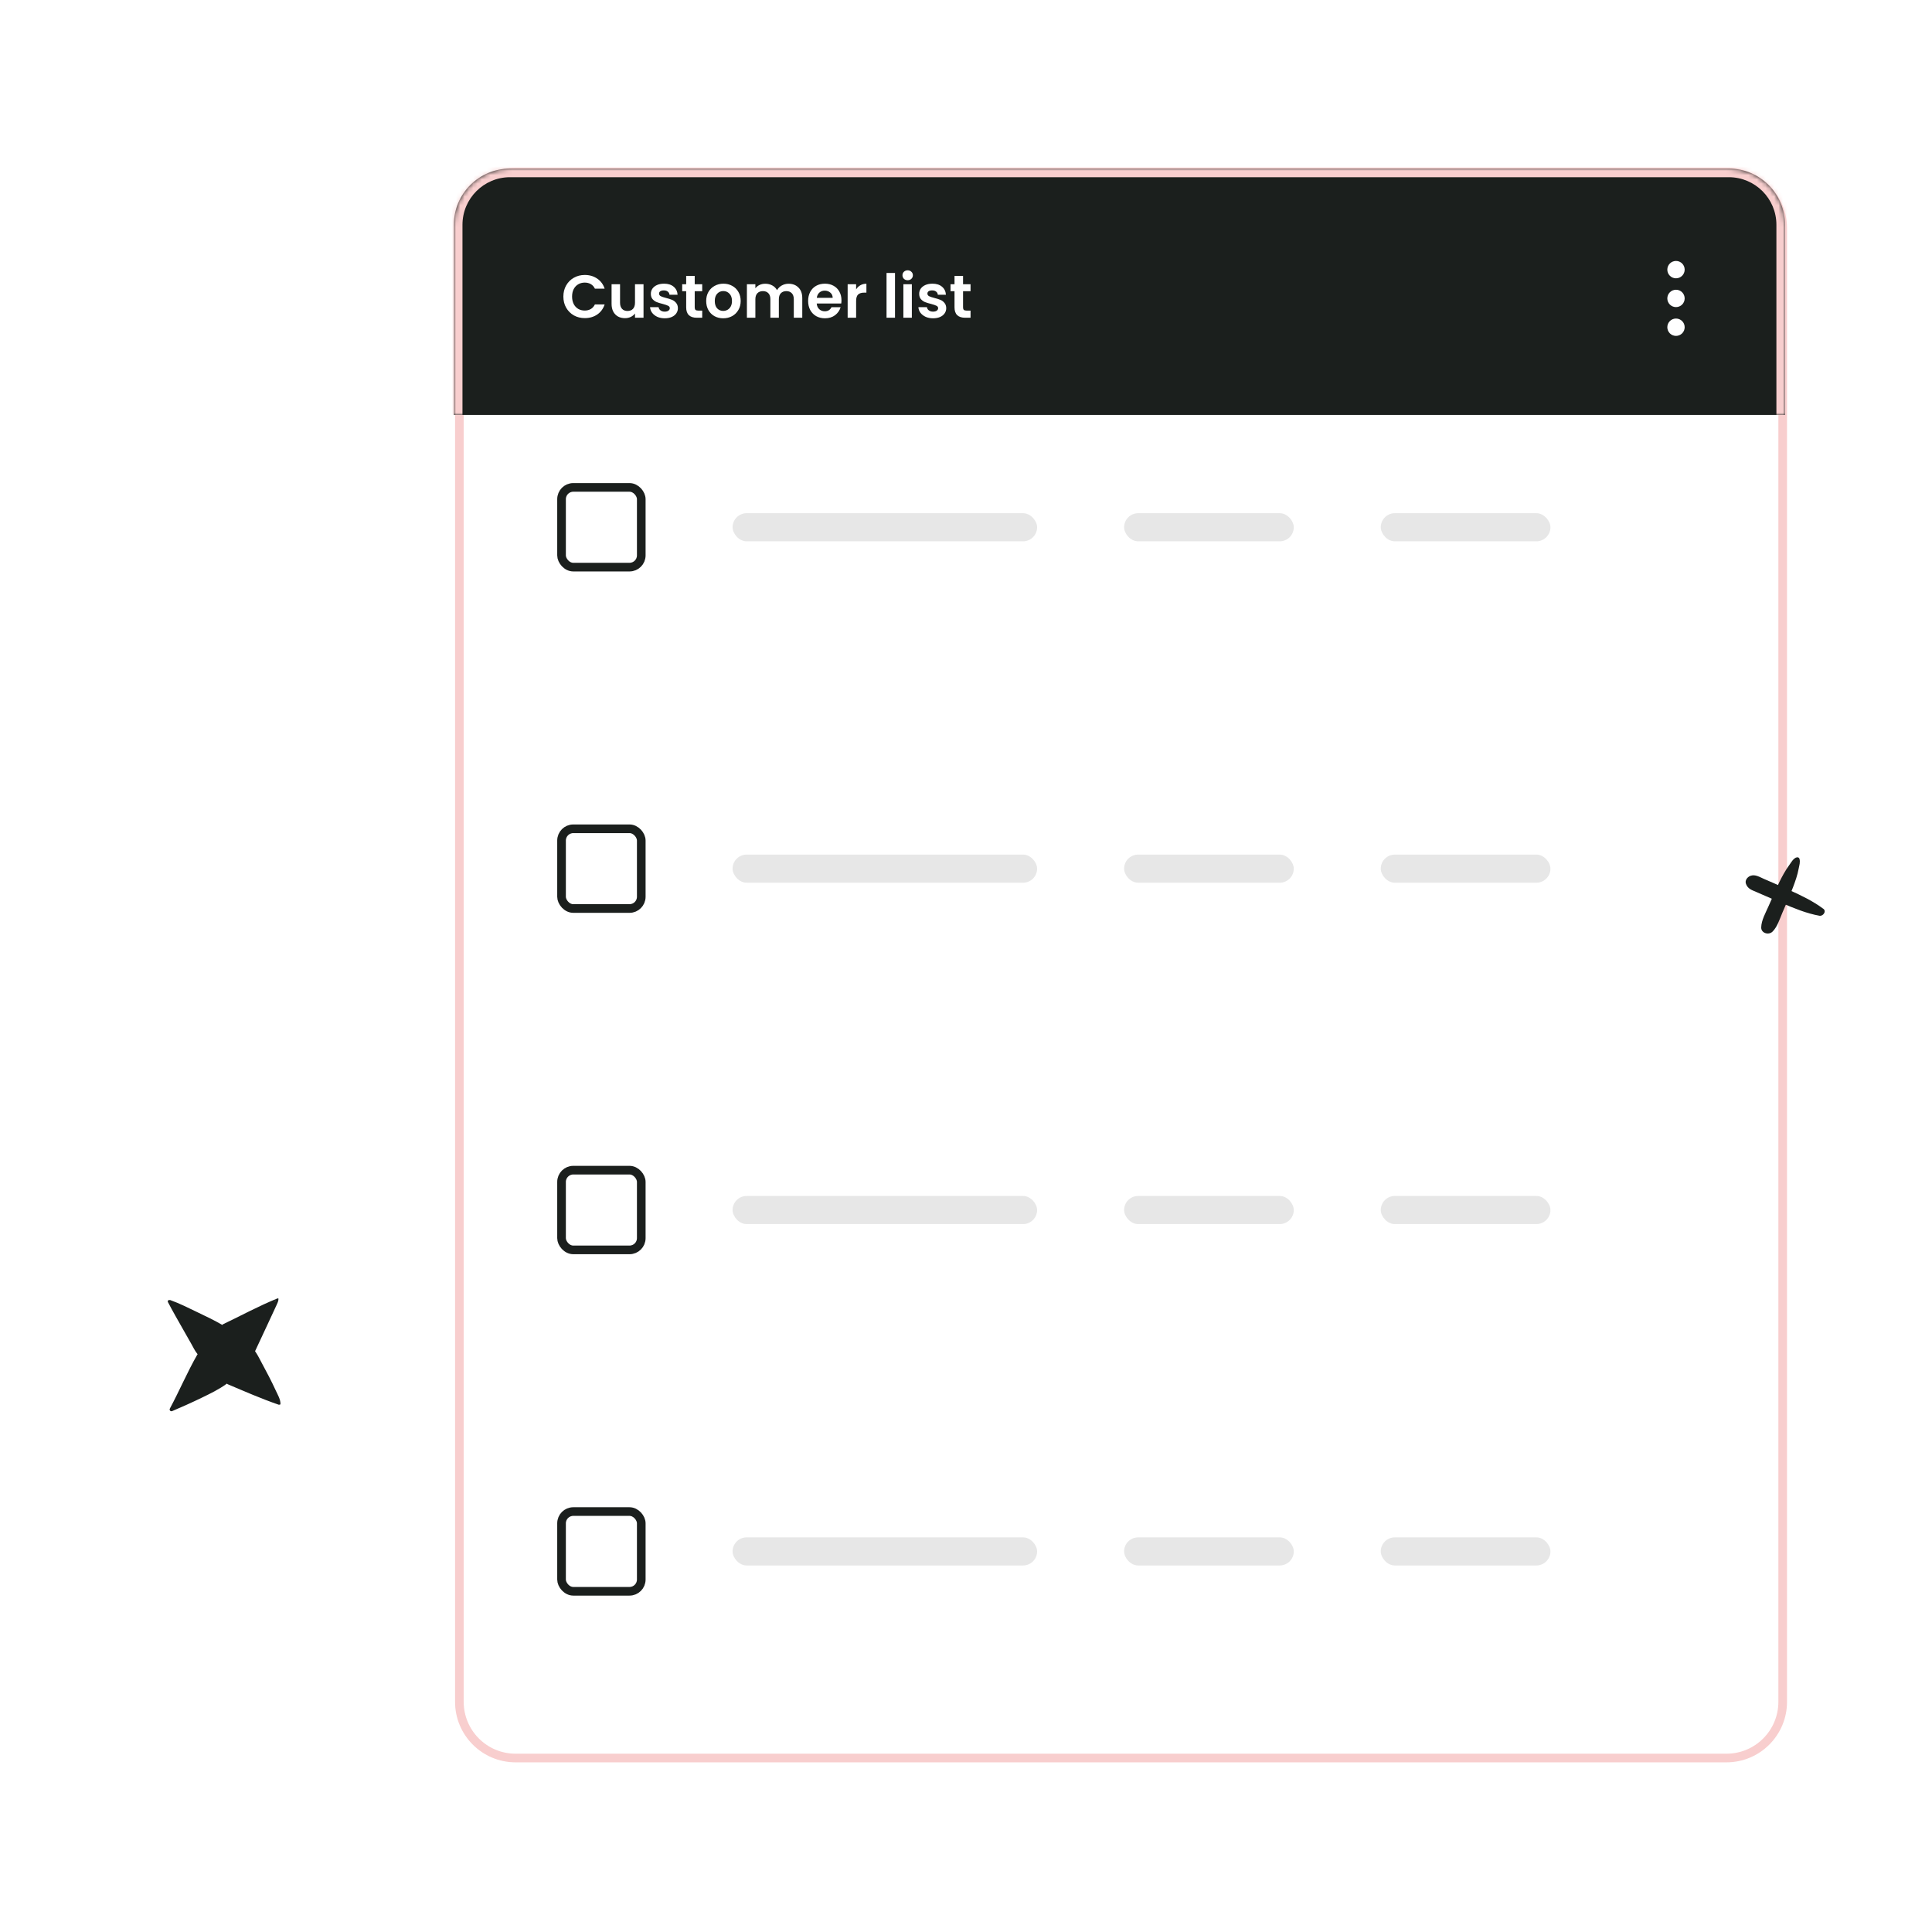 <svg width="447" height="447" viewBox="0 0 447 447" fill="none" xmlns="http://www.w3.org/2000/svg">
<path d="M179 394.799C181.211 394.799 183 392.957 183 390.682C183 388.406 181.211 386.564 179 386.564C176.789 386.564 175 388.406 175 390.682C175 392.957 176.789 394.799 179 394.799Z" fill="#272626"/>
<path d="M119.285 39.809H399.455C406.635 39.809 412.455 45.629 412.455 52.809V393.746C412.455 400.925 406.635 406.746 399.455 406.746H119.285C112.105 406.746 106.285 400.925 106.285 393.746V52.809C106.285 45.629 112.105 39.809 119.285 39.809Z" fill="white"/>
<path d="M119.285 39.809H399.455C406.635 39.809 412.455 45.629 412.455 52.809V393.746C412.455 400.925 406.635 406.746 399.455 406.746H119.285C112.105 406.746 106.285 400.925 106.285 393.746V52.809C106.285 45.629 112.105 39.809 119.285 39.809Z" stroke="#F8CECE" stroke-width="2"/>
<g filter="url(#filter0_d_2610_967)">
<rect x="115.922" y="85.586" width="285.559" height="71.39" rx="5.682" fill="white"/>
<rect x="129.922" y="112.059" width="18.445" height="18.445" rx="2.717" stroke="#1B1F1D" stroke-width="2"/>
<rect x="169.496" y="118.029" width="70.454" height="6.505" rx="3.253" fill="#E7E7E7"/>
<rect x="260.082" y="118.029" width="39.253" height="6.505" rx="3.253" fill="#E7E7E7"/>
<rect x="319.465" y="118.029" width="39.253" height="6.505" rx="3.253" fill="#E7E7E7"/>
</g>
<g filter="url(#filter1_d_2610_967)">
<rect x="115.922" y="164.57" width="285.559" height="71.39" rx="5.682" fill="white"/>
<rect x="129.922" y="191.043" width="18.445" height="18.445" rx="2.717" stroke="#1B1F1D" stroke-width="2"/>
<rect x="169.496" y="197.014" width="70.454" height="6.505" rx="3.253" fill="#E7E7E7"/>
<rect x="260.082" y="197.014" width="39.253" height="6.505" rx="3.253" fill="#E7E7E7"/>
<rect x="319.465" y="197.014" width="39.253" height="6.505" rx="3.253" fill="#E7E7E7"/>
</g>
<g filter="url(#filter2_d_2610_967)">
<rect x="115.922" y="243.555" width="285.559" height="71.39" rx="5.682" fill="white"/>
<rect x="129.922" y="270.027" width="18.445" height="18.445" rx="2.717" stroke="#1B1F1D" stroke-width="2"/>
<rect x="169.496" y="275.998" width="70.454" height="6.505" rx="3.253" fill="#E7E7E7"/>
<rect x="260.082" y="275.998" width="39.253" height="6.505" rx="3.253" fill="#E7E7E7"/>
<rect x="319.465" y="275.998" width="39.253" height="6.505" rx="3.253" fill="#E7E7E7"/>
</g>
<g filter="url(#filter3_d_2610_967)">
<rect x="115.922" y="322.541" width="285.559" height="71.39" rx="5.682" fill="white"/>
<rect x="129.922" y="349.014" width="18.445" height="18.445" rx="2.717" stroke="#1B1F1D" stroke-width="2"/>
<rect x="169.496" y="354.984" width="70.454" height="6.505" rx="3.253" fill="#E7E7E7"/>
<rect x="260.082" y="354.984" width="39.253" height="6.505" rx="3.253" fill="#E7E7E7"/>
<rect x="319.465" y="354.984" width="39.253" height="6.505" rx="3.253" fill="#E7E7E7"/>
</g>
<g clip-path="url(#clip0_2610_967)">
<mask id="path-24-inside-1_2610_967" fill="white">
<path d="M105 52.01C105 44.825 110.825 39 118.01 39H399.99C407.175 39 413 44.825 413 52.01V96H105V52.01Z"/>
</mask>
<path d="M105 52.01C105 44.825 110.825 39 118.01 39H399.99C407.175 39 413 44.825 413 52.01V96H105V52.01Z" fill="#1B1F1D"/>
<path d="M130.345 68.616C130.345 67.654 130.56 66.796 130.989 66.04C131.428 65.274 132.021 64.682 132.767 64.262C133.523 63.832 134.368 63.618 135.301 63.618C136.393 63.618 137.35 63.898 138.171 64.458C138.993 65.018 139.567 65.792 139.893 66.782H137.639C137.415 66.315 137.098 65.965 136.687 65.732C136.286 65.498 135.819 65.382 135.287 65.382C134.718 65.382 134.209 65.517 133.761 65.788C133.323 66.049 132.977 66.422 132.725 66.908C132.483 67.393 132.361 67.962 132.361 68.616C132.361 69.26 132.483 69.829 132.725 70.324C132.977 70.809 133.323 71.187 133.761 71.458C134.209 71.719 134.718 71.85 135.287 71.85C135.819 71.85 136.286 71.733 136.687 71.5C137.098 71.257 137.415 70.902 137.639 70.436H139.893C139.567 71.434 138.993 72.214 138.171 72.774C137.359 73.324 136.403 73.6 135.301 73.6C134.368 73.6 133.523 73.39 132.767 72.97C132.021 72.54 131.428 71.948 130.989 71.192C130.56 70.436 130.345 69.577 130.345 68.616ZM148.89 65.76V73.516H146.916V72.536C146.664 72.872 146.332 73.138 145.922 73.334C145.52 73.52 145.082 73.614 144.606 73.614C143.999 73.614 143.462 73.488 142.996 73.236C142.529 72.974 142.16 72.596 141.89 72.102C141.628 71.598 141.498 71 141.498 70.31V65.76H143.458V70.03C143.458 70.646 143.612 71.122 143.92 71.458C144.228 71.784 144.648 71.948 145.18 71.948C145.721 71.948 146.146 71.784 146.454 71.458C146.762 71.122 146.916 70.646 146.916 70.03V65.76H148.89ZM153.791 73.642C153.157 73.642 152.587 73.53 152.083 73.306C151.579 73.072 151.178 72.76 150.879 72.368C150.59 71.976 150.431 71.542 150.403 71.066H152.377C152.415 71.364 152.559 71.612 152.811 71.808C153.073 72.004 153.395 72.102 153.777 72.102C154.151 72.102 154.44 72.027 154.645 71.878C154.86 71.728 154.967 71.537 154.967 71.304C154.967 71.052 154.837 70.865 154.575 70.744C154.323 70.613 153.917 70.473 153.357 70.324C152.779 70.184 152.303 70.039 151.929 69.89C151.565 69.74 151.248 69.512 150.977 69.204C150.716 68.896 150.585 68.48 150.585 67.958C150.585 67.528 150.707 67.136 150.949 66.782C151.201 66.427 151.556 66.147 152.013 65.942C152.48 65.736 153.026 65.634 153.651 65.634C154.575 65.634 155.313 65.867 155.863 66.334C156.414 66.791 156.717 67.412 156.773 68.196H154.897C154.869 67.888 154.739 67.645 154.505 67.468C154.281 67.281 153.978 67.188 153.595 67.188C153.241 67.188 152.965 67.253 152.769 67.384C152.583 67.514 152.489 67.696 152.489 67.93C152.489 68.191 152.62 68.392 152.881 68.532C153.143 68.662 153.549 68.798 154.099 68.938C154.659 69.078 155.121 69.222 155.485 69.372C155.849 69.521 156.162 69.754 156.423 70.072C156.694 70.38 156.834 70.79 156.843 71.304C156.843 71.752 156.717 72.153 156.465 72.508C156.223 72.862 155.868 73.142 155.401 73.348C154.944 73.544 154.407 73.642 153.791 73.642ZM160.734 67.37V71.122C160.734 71.383 160.795 71.574 160.916 71.696C161.047 71.808 161.262 71.864 161.56 71.864H162.47V73.516H161.238C159.586 73.516 158.76 72.713 158.76 71.108V67.37H157.836V65.76H158.76V63.842H160.734V65.76H162.47V67.37H160.734ZM167.324 73.642C166.577 73.642 165.905 73.478 165.308 73.152C164.711 72.816 164.239 72.344 163.894 71.738C163.558 71.131 163.39 70.431 163.39 69.638C163.39 68.844 163.563 68.144 163.908 67.538C164.263 66.931 164.743 66.464 165.35 66.138C165.957 65.802 166.633 65.634 167.38 65.634C168.127 65.634 168.803 65.802 169.41 66.138C170.017 66.464 170.493 66.931 170.838 67.538C171.193 68.144 171.37 68.844 171.37 69.638C171.37 70.431 171.188 71.131 170.824 71.738C170.469 72.344 169.984 72.816 169.368 73.152C168.761 73.478 168.08 73.642 167.324 73.642ZM167.324 71.934C167.679 71.934 168.01 71.85 168.318 71.682C168.635 71.504 168.887 71.243 169.074 70.898C169.261 70.552 169.354 70.132 169.354 69.638C169.354 68.9 169.158 68.336 168.766 67.944C168.383 67.542 167.912 67.342 167.352 67.342C166.792 67.342 166.321 67.542 165.938 67.944C165.565 68.336 165.378 68.9 165.378 69.638C165.378 70.375 165.56 70.944 165.924 71.346C166.297 71.738 166.764 71.934 167.324 71.934ZM182.44 65.648C183.392 65.648 184.157 65.942 184.736 66.53C185.324 67.108 185.618 67.92 185.618 68.966V73.516H183.658V69.232C183.658 68.625 183.504 68.163 183.196 67.846C182.888 67.519 182.468 67.356 181.936 67.356C181.404 67.356 180.979 67.519 180.662 67.846C180.354 68.163 180.2 68.625 180.2 69.232V73.516H178.24V69.232C178.24 68.625 178.086 68.163 177.778 67.846C177.47 67.519 177.05 67.356 176.518 67.356C175.976 67.356 175.547 67.519 175.23 67.846C174.922 68.163 174.768 68.625 174.768 69.232V73.516H172.808V65.76H174.768V66.698C175.02 66.371 175.342 66.114 175.734 65.928C176.135 65.741 176.574 65.648 177.05 65.648C177.656 65.648 178.198 65.778 178.674 66.04C179.15 66.292 179.518 66.656 179.78 67.132C180.032 66.684 180.396 66.324 180.872 66.054C181.357 65.783 181.88 65.648 182.44 65.648ZM194.688 69.47C194.688 69.75 194.669 70.002 194.632 70.226H188.962C189.008 70.786 189.204 71.224 189.55 71.542C189.895 71.859 190.32 72.018 190.824 72.018C191.552 72.018 192.07 71.705 192.378 71.08H194.492C194.268 71.826 193.838 72.442 193.204 72.928C192.569 73.404 191.79 73.642 190.866 73.642C190.119 73.642 189.447 73.478 188.85 73.152C188.262 72.816 187.8 72.344 187.464 71.738C187.137 71.131 186.974 70.431 186.974 69.638C186.974 68.835 187.137 68.13 187.464 67.524C187.79 66.917 188.248 66.45 188.836 66.124C189.424 65.797 190.1 65.634 190.866 65.634C191.603 65.634 192.261 65.792 192.84 66.11C193.428 66.427 193.88 66.88 194.198 67.468C194.524 68.046 194.688 68.714 194.688 69.47ZM192.658 68.91C192.648 68.406 192.466 68.004 192.112 67.706C191.757 67.398 191.323 67.244 190.81 67.244C190.324 67.244 189.914 67.393 189.578 67.692C189.251 67.981 189.05 68.387 188.976 68.91H192.658ZM198.078 66.964C198.33 66.553 198.657 66.231 199.058 65.998C199.469 65.764 199.936 65.648 200.458 65.648V67.706H199.94C199.324 67.706 198.858 67.85 198.54 68.14C198.232 68.429 198.078 68.933 198.078 69.652V73.516H196.118V65.76H198.078V66.964ZM207.074 63.156V73.516H205.114V63.156H207.074ZM210.005 64.836C209.66 64.836 209.37 64.728 209.137 64.514C208.913 64.29 208.801 64.014 208.801 63.688C208.801 63.361 208.913 63.09 209.137 62.876C209.37 62.652 209.66 62.54 210.005 62.54C210.35 62.54 210.635 62.652 210.859 62.876C211.092 63.09 211.209 63.361 211.209 63.688C211.209 64.014 211.092 64.29 210.859 64.514C210.635 64.728 210.35 64.836 210.005 64.836ZM210.971 65.76V73.516H209.011V65.76H210.971ZM215.875 73.642C215.241 73.642 214.671 73.53 214.167 73.306C213.663 73.072 213.262 72.76 212.963 72.368C212.674 71.976 212.515 71.542 212.487 71.066H214.461C214.499 71.364 214.643 71.612 214.895 71.808C215.157 72.004 215.479 72.102 215.861 72.102C216.235 72.102 216.524 72.027 216.729 71.878C216.944 71.728 217.051 71.537 217.051 71.304C217.051 71.052 216.921 70.865 216.659 70.744C216.407 70.613 216.001 70.473 215.441 70.324C214.863 70.184 214.387 70.039 214.013 69.89C213.649 69.74 213.332 69.512 213.061 69.204C212.8 68.896 212.669 68.48 212.669 67.958C212.669 67.528 212.791 67.136 213.033 66.782C213.285 66.427 213.64 66.147 214.097 65.942C214.564 65.736 215.11 65.634 215.735 65.634C216.659 65.634 217.397 65.867 217.947 66.334C218.498 66.791 218.801 67.412 218.857 68.196H216.981C216.953 67.888 216.823 67.645 216.589 67.468C216.365 67.281 216.062 67.188 215.679 67.188C215.325 67.188 215.049 67.253 214.853 67.384C214.667 67.514 214.573 67.696 214.573 67.93C214.573 68.191 214.704 68.392 214.965 68.532C215.227 68.662 215.633 68.798 216.183 68.938C216.743 69.078 217.205 69.222 217.569 69.372C217.933 69.521 218.246 69.754 218.507 70.072C218.778 70.38 218.918 70.79 218.927 71.304C218.927 71.752 218.801 72.153 218.549 72.508C218.307 72.862 217.952 73.142 217.485 73.348C217.028 73.544 216.491 73.642 215.875 73.642ZM222.818 67.37V71.122C222.818 71.383 222.879 71.574 223 71.696C223.131 71.808 223.346 71.864 223.644 71.864H224.554V73.516H223.322C221.67 73.516 220.844 72.713 220.844 71.108V67.37H219.92V65.76H220.844V63.842H222.818V65.76H224.554V67.37H222.818Z" fill="white"/>
<path d="M387.77 70.053C388.326 70.053 388.777 69.602 388.777 69.045C388.777 68.488 388.326 68.037 387.77 68.037C387.213 68.037 386.762 68.488 386.762 69.045C386.762 69.602 387.213 70.053 387.77 70.053Z" fill="white" stroke="white" stroke-width="2"/>
<path d="M387.77 63.391C388.326 63.391 388.777 62.94 388.777 62.383C388.777 61.826 388.326 61.375 387.77 61.375C387.213 61.375 386.762 61.826 386.762 62.383C386.762 62.94 387.213 63.391 387.77 63.391Z" fill="white" stroke="white" stroke-width="2"/>
<path d="M387.77 76.715C388.326 76.715 388.777 76.264 388.777 75.707C388.777 75.15 388.326 74.699 387.77 74.699C387.213 74.699 386.762 75.15 386.762 75.707C386.762 76.264 387.213 76.715 387.77 76.715Z" fill="white" stroke="white" stroke-width="2"/>
</g>
<path d="M103 52.01C103 43.72 109.72 37 118.01 37H399.99C408.28 37 415 43.72 415 52.01H411C411 45.929 406.07 41 399.99 41H118.01C111.93 41 107 45.929 107 52.01H103ZM413 96H105H413ZM103 96V52.01C103 43.72 109.72 37 118.01 37V41C111.93 41 107 45.929 107 52.01V96H103ZM399.99 37C408.28 37 415 43.72 415 52.01V96H411V52.01C411 45.929 406.07 41 399.99 41V37Z" fill="#F8CECE" mask="url(#path-24-inside-1_2610_967)"/>
<path d="M38.863 301.28C39.985 303.427 41.192 305.514 42.386 307.625C43.014 308.734 43.641 309.831 44.269 310.94C44.703 311.715 45.113 312.586 45.693 313.289C45.693 313.313 45.705 313.349 45.717 313.373C45.693 313.397 45.668 313.397 45.644 313.421C43.327 317.463 41.517 321.768 39.309 325.883C39.116 326.229 39.43 326.646 39.84 326.479C42.133 325.501 44.413 324.488 46.646 323.402C48.637 322.436 50.676 321.458 52.462 320.147C52.486 320.147 52.522 320.147 52.546 320.147C52.583 320.17 52.583 320.218 52.631 320.242C56.553 321.9 60.474 323.629 64.517 325.012C64.541 325.012 64.553 324.988 64.577 324.988C64.722 325.024 64.891 324.988 64.891 324.809C64.903 323.748 64.251 322.699 63.817 321.745C63.322 320.659 62.791 319.586 62.248 318.525C61.717 317.499 61.174 316.485 60.631 315.472C60.124 314.542 59.642 313.504 59.014 312.622C59.955 310.618 60.873 308.603 61.826 306.599C62.308 305.585 62.779 304.56 63.25 303.534C63.491 303.01 63.744 302.497 63.974 301.972C64.179 301.507 64.432 301.03 64.432 300.517C64.432 300.434 64.348 300.386 64.275 300.41C64.263 300.41 64.251 300.386 64.227 300.398C59.907 302.139 55.78 304.393 51.581 306.396C51.509 306.432 51.472 306.492 51.448 306.551C49.602 305.478 47.684 304.56 45.753 303.642C43.665 302.64 41.566 301.567 39.382 300.791C39.345 300.78 39.309 300.791 39.273 300.791C39.008 300.72 38.694 300.935 38.851 301.245L38.863 301.28ZM64.046 324.428C64.046 324.428 64.022 324.428 64.01 324.416C64.01 324.404 64.01 324.38 63.998 324.368C64.01 324.392 64.034 324.404 64.046 324.428ZM63.793 300.946C63.793 300.946 63.744 301.006 63.732 301.03C63.636 301.078 63.527 301.125 63.407 301.173C63.539 301.09 63.66 301.018 63.793 300.935V300.946Z" fill="#1B1F1D"/>
<path d="M421.843 210.256C419.442 208.468 416.737 207.171 414 205.937C412.784 205.399 411.583 204.861 410.367 204.323C409.646 204.007 408.926 203.69 408.206 203.39C407.198 202.962 406.077 202.203 404.973 202.646C404.253 202.931 403.66 203.706 403.964 204.513C404.397 205.668 405.309 205.921 406.365 206.38C407.086 206.696 407.822 207.013 408.542 207.329C409.79 207.883 411.055 208.421 412.319 208.959C415.104 210.145 417.953 211.332 420.946 211.87C421.795 212.028 422.659 210.857 421.843 210.24V210.256Z" fill="#1B1F1D"/>
<path d="M415.536 198.406C414.799 198.786 414.463 199.482 413.999 200.115C413.535 200.748 413.103 201.428 412.719 202.108C412.03 203.326 411.406 204.608 410.846 205.889C410.27 207.171 409.71 208.452 409.149 209.734C408.493 211.221 407.517 212.93 407.485 214.575C407.453 215.92 409.213 216.41 410.094 215.556C411.214 214.464 411.774 212.597 412.383 211.174C412.927 209.892 413.503 208.611 414.031 207.329C414.559 206.048 415.135 204.592 415.584 203.2C415.824 202.456 416.016 201.697 416.16 200.937C416.304 200.178 416.56 199.482 416.336 198.707C416.24 198.359 415.84 198.264 415.552 198.422L415.536 198.406Z" fill="#1B1F1D"/>
<defs>
<filter id="filter0_d_2610_967" x="114.485" y="84.859" width="288.433" height="74.265" filterUnits="userSpaceOnUse" color-interpolation-filters="sRGB">
<feFlood flood-opacity="0" result="BackgroundImageFix"/>
<feColorMatrix in="SourceAlpha" type="matrix" values="0 0 0 0 0 0 0 0 0 0 0 0 0 0 0 0 0 0 127 0" result="hardAlpha"/>
<feOffset dy="0.71"/>
<feGaussianBlur stdDeviation="0.719"/>
<feColorMatrix type="matrix" values="0 0 0 0 0 0 0 0 0 0 0 0 0 0 0 0 0 0 0.1 0"/>
<feBlend mode="normal" in2="BackgroundImageFix" result="effect1_dropShadow_2610_967"/>
<feBlend mode="normal" in="SourceGraphic" in2="effect1_dropShadow_2610_967" result="shape"/>
</filter>
<filter id="filter1_d_2610_967" x="114.485" y="163.843" width="288.433" height="74.265" filterUnits="userSpaceOnUse" color-interpolation-filters="sRGB">
<feFlood flood-opacity="0" result="BackgroundImageFix"/>
<feColorMatrix in="SourceAlpha" type="matrix" values="0 0 0 0 0 0 0 0 0 0 0 0 0 0 0 0 0 0 127 0" result="hardAlpha"/>
<feOffset dy="0.71"/>
<feGaussianBlur stdDeviation="0.719"/>
<feColorMatrix type="matrix" values="0 0 0 0 0 0 0 0 0 0 0 0 0 0 0 0 0 0 0.1 0"/>
<feBlend mode="normal" in2="BackgroundImageFix" result="effect1_dropShadow_2610_967"/>
<feBlend mode="normal" in="SourceGraphic" in2="effect1_dropShadow_2610_967" result="shape"/>
</filter>
<filter id="filter2_d_2610_967" x="114.485" y="242.828" width="288.433" height="74.265" filterUnits="userSpaceOnUse" color-interpolation-filters="sRGB">
<feFlood flood-opacity="0" result="BackgroundImageFix"/>
<feColorMatrix in="SourceAlpha" type="matrix" values="0 0 0 0 0 0 0 0 0 0 0 0 0 0 0 0 0 0 127 0" result="hardAlpha"/>
<feOffset dy="0.71"/>
<feGaussianBlur stdDeviation="0.719"/>
<feColorMatrix type="matrix" values="0 0 0 0 0 0 0 0 0 0 0 0 0 0 0 0 0 0 0.1 0"/>
<feBlend mode="normal" in2="BackgroundImageFix" result="effect1_dropShadow_2610_967"/>
<feBlend mode="normal" in="SourceGraphic" in2="effect1_dropShadow_2610_967" result="shape"/>
</filter>
<filter id="filter3_d_2610_967" x="114.485" y="321.814" width="288.433" height="74.265" filterUnits="userSpaceOnUse" color-interpolation-filters="sRGB">
<feFlood flood-opacity="0" result="BackgroundImageFix"/>
<feColorMatrix in="SourceAlpha" type="matrix" values="0 0 0 0 0 0 0 0 0 0 0 0 0 0 0 0 0 0 127 0" result="hardAlpha"/>
<feOffset dy="0.71"/>
<feGaussianBlur stdDeviation="0.719"/>
<feColorMatrix type="matrix" values="0 0 0 0 0 0 0 0 0 0 0 0 0 0 0 0 0 0 0.1 0"/>
<feBlend mode="normal" in2="BackgroundImageFix" result="effect1_dropShadow_2610_967"/>
<feBlend mode="normal" in="SourceGraphic" in2="effect1_dropShadow_2610_967" result="shape"/>
</filter>
<clipPath id="clip0_2610_967">
<path d="M105 52.01C105 44.825 110.825 39 118.01 39H399.99C407.175 39 413 44.825 413 52.01V96H105V52.01Z" fill="white"/>
</clipPath>
</defs>
</svg>
